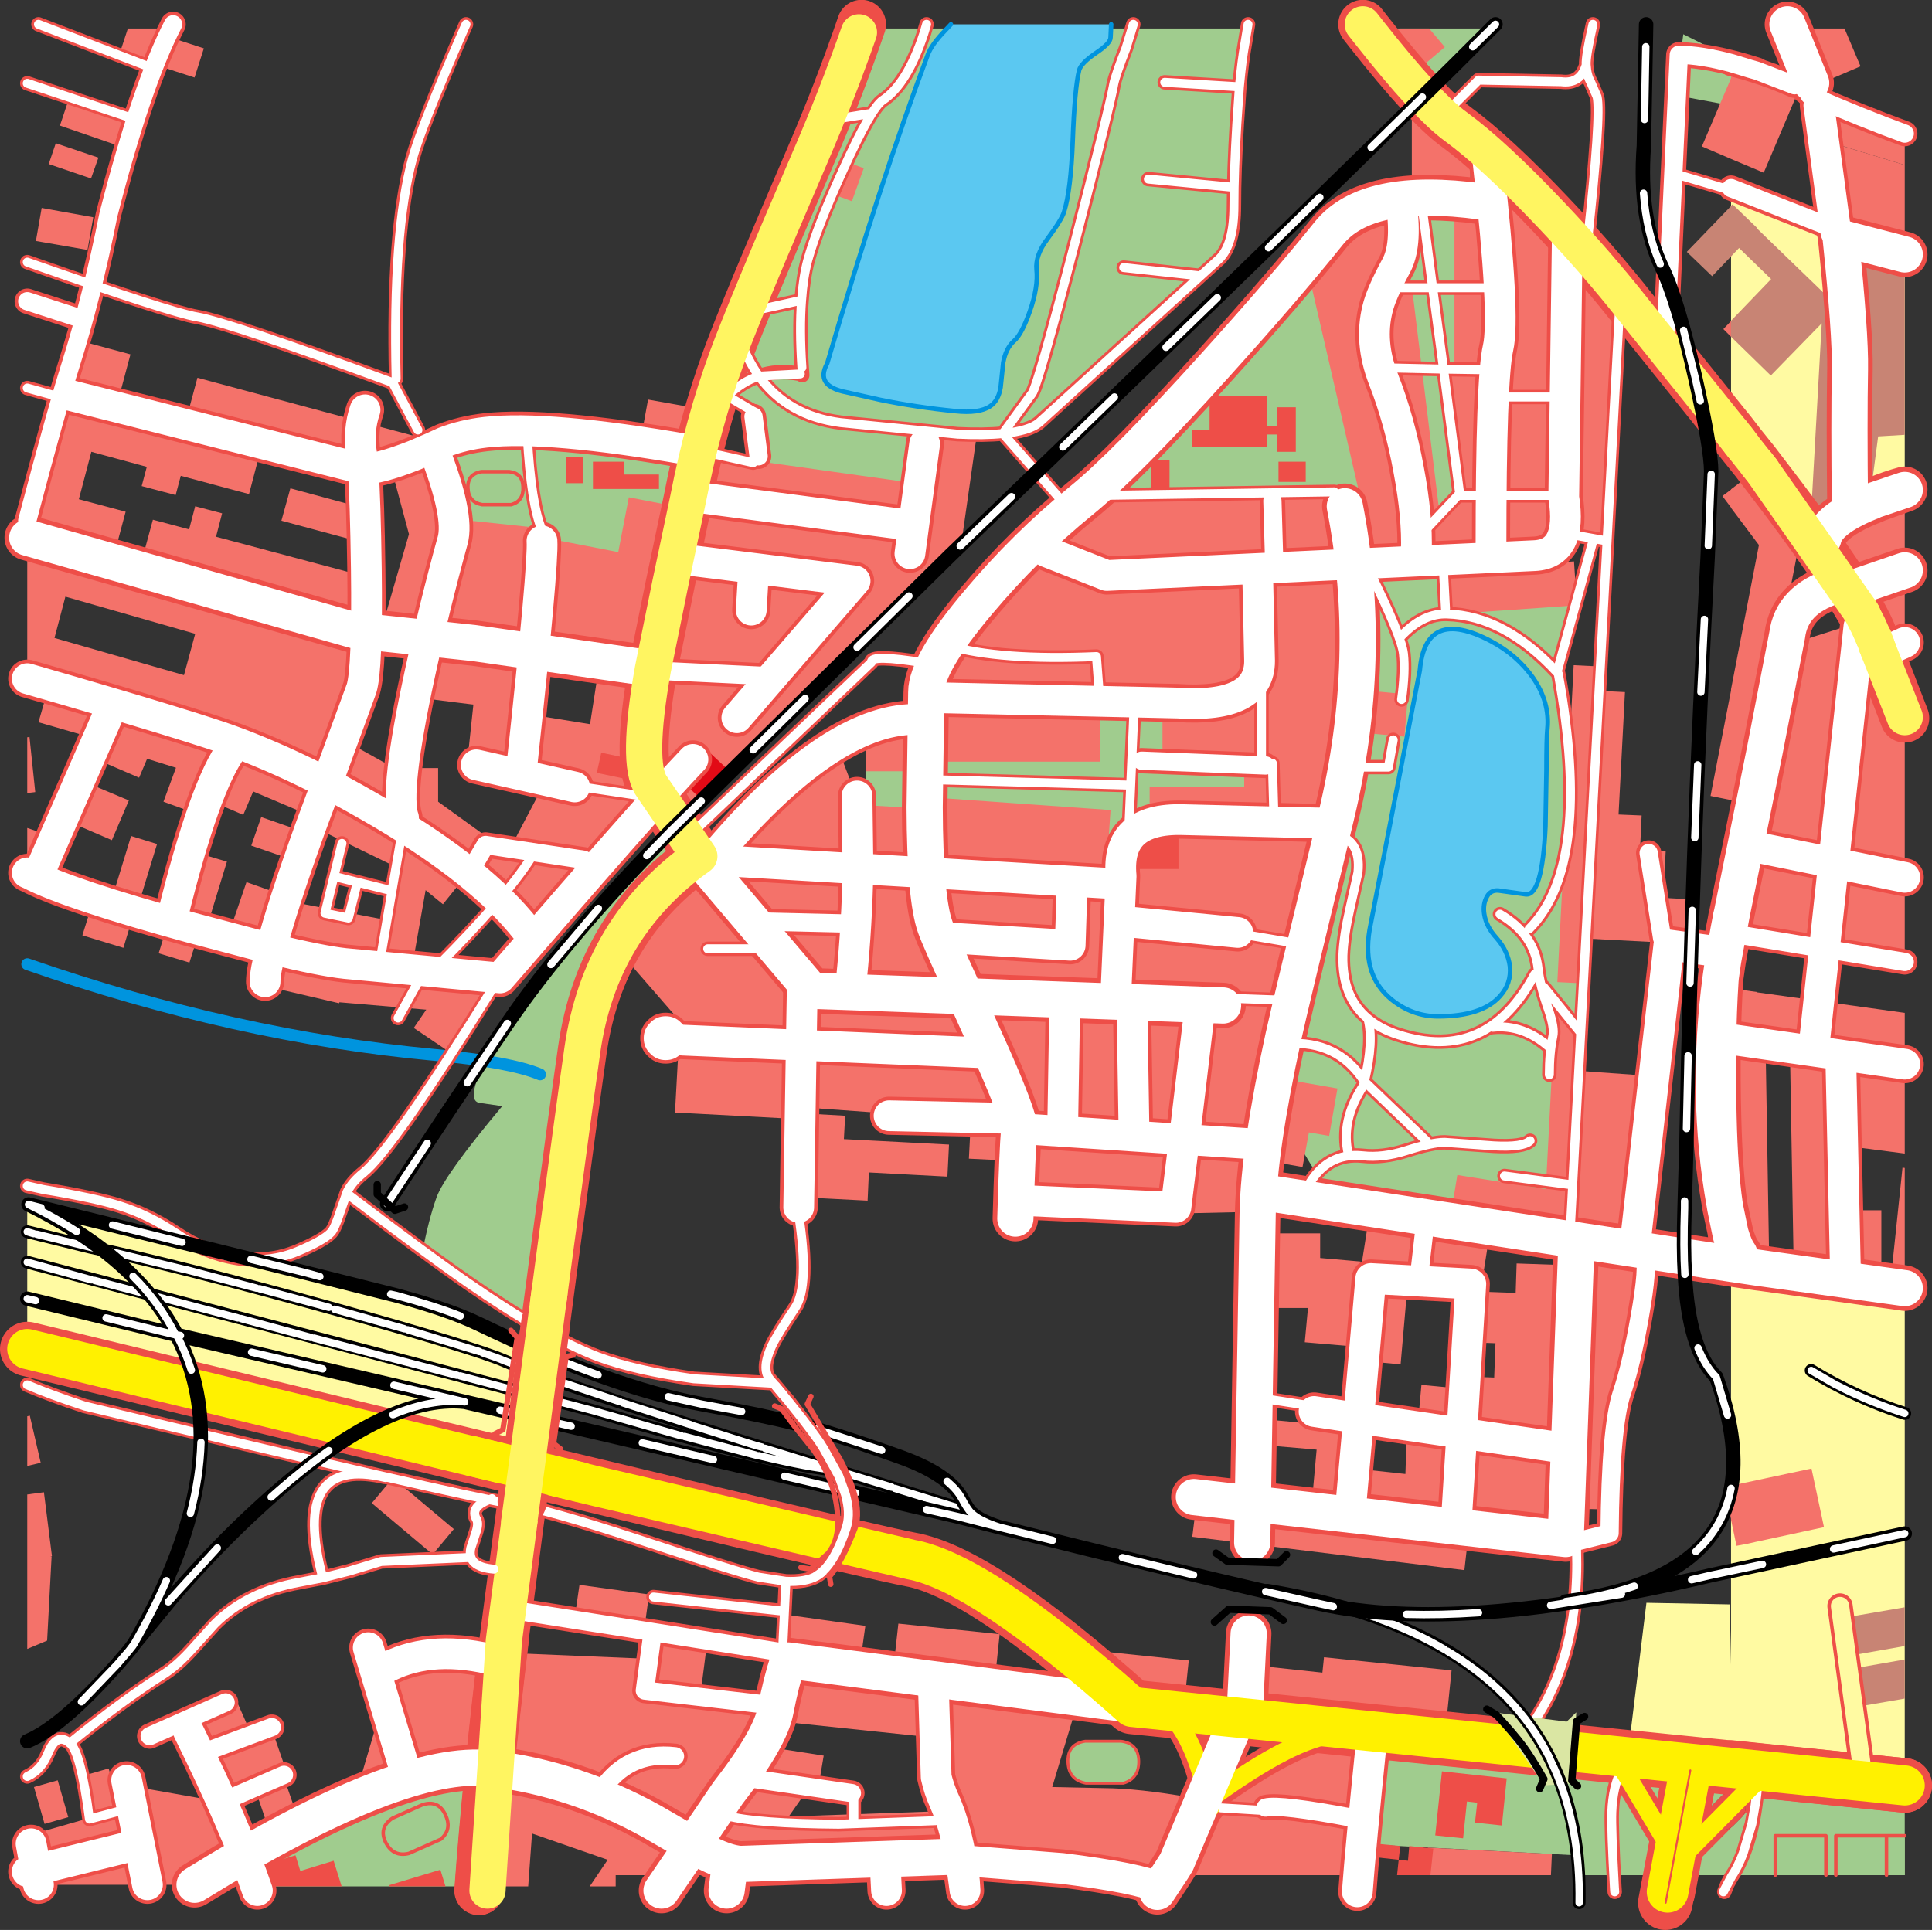 <?xml version="1.0" encoding="UTF-8" standalone="no"?>
<svg xmlns:xlink="http://www.w3.org/1999/xlink" height="301.15px" width="301.4px" xmlns="http://www.w3.org/2000/svg">
  <rect width="100%" height="100%" fill="#333333" stroke="none"/>
  <g transform="matrix(1.0, 0.0, 0.0, 1.0, 7.65, 6.0)">
    <path d="M275.6 28.0 L289.5 31.85 289.5 71.1 274.8 79.2 262.4 65.1 262.4 23.5 275.6 28.0 M263.45 191.35 L266.45 191.7 266.45 191.95 289.5 194.95 289.5 272.5 262.4 269.6 262.4 267.85 246.45 266.6 249.2 244.1 262.2 244.35 262.4 253.75 262.4 191.4 263.55 191.55 263.45 191.35 M54.8 196.35 Q60.65 198.25 66.25 200.9 73.25 204.25 75.8 207.1 79.55 211.35 74.3 224.1 L-3.4 205.7 -3.4 182.5 1.55 183.6 Q41.65 192.15 54.8 196.35" fill="#fffaa2" fill-rule="evenodd" stroke="none"/>
    <path d="M205.95 -1.55 L224.8 -1.55 214.4 9.45 210.35 5.65 205.95 -1.55 M186.5 -1.55 L185.75 4.3 Q185.3 7.5 184.85 21.15 184.5 31.35 183.05 33.15 180.6 36.3 157.1 58.0 153.3 61.8 148.6 61.8 L135.85 61.55 134.5 70.5 110.55 66.7 109.65 58.9 104.3 55.75 124.5 -1.55 186.5 -1.55 M253.7 8.85 L254.95 -0.65 266.45 5.1 266.45 5.15 266.85 5.35 266.45 5.9 266.45 6.0 263.2 10.6 263.15 10.6 263.1 10.6 253.7 8.85 M262.15 270.25 L262.15 268.45 289.5 271.8 289.5 286.6 238.25 286.6 Q237.8 282.5 236.15 275.4 L236.3 267.15 262.15 270.25 M32.0 288.35 L29.55 281.95 67.05 269.15 65.95 288.35 32.0 288.35 M70.7 166.6 L67.2 166.1 Q65.2 165.85 67.45 160.85 76.95 146.1 80.7 141.6 84.45 137.1 97.45 123.1 L100.7 126.35 85.95 147.1 77.95 200.1 68.95 196.85 Q65.45 195.6 58.2 189.6 59.2 184.35 60.45 180.85 61.7 177.35 70.7 166.6 M101.2 64.1 L96.2 82.6 63.2 78.35 59.95 63.6 75.45 60.6 101.2 64.1 M186.95 102.6 L189.95 122.35 174.45 122.85 167.7 127.6 136.95 121.1 136.7 111.1 162.2 104.1 186.95 102.6 M196.7 33.35 L206.95 70.85 161.7 71.35 196.7 33.35 M219.45 81.85 L238.45 86.85 235.2 98.85 236.45 107.35 241.45 107.35 238.2 173.35 236.7 186.85 200.7 182.1 189.7 163.85 201.45 116.6 202.7 82.6 219.45 81.85 M207.95 26.35 L221.45 25.1 222.45 69.1 215.2 76.35 207.95 26.35" fill="#a0cc8e" fill-rule="evenodd" stroke="none"/>
    <path d="M67.45 67.6 L71.8 67.6 Q73.9 67.85 73.95 70.0 74.05 72.2 72.1 72.75 L67.55 72.75 Q65.45 72.35 65.35 70.25 65.2 68.0 67.45 67.6 M127.45 113.1 L134.95 113.1 134.95 120.1 127.45 120.1 127.45 113.1 M161.65 265.7 L167.2 265.7 Q169.9 266.0 170.0 268.75 170.05 271.55 167.6 272.25 L161.75 272.25 Q159.1 271.75 158.95 269.05 158.8 266.15 161.65 265.7 M56.15 283.2 Q53.75 283.8 52.55 281.55 51.35 279.2 53.6 277.7 L58.3 275.6 Q60.7 274.85 61.8 277.1 62.95 279.45 61.1 281.0 L56.15 283.2 M278.75 286.6 L278.75 280.45 286.65 280.45 289.5 280.45 289.5 286.6 286.65 286.6 278.75 286.6 M269.3 286.6 L269.3 280.45 277.2 280.45 277.2 286.6 269.3 286.6 M286.65 286.6 L286.65 280.45 286.65 286.6 M206.65 266.45 L239.05 268.15 238.25 283.5 205.85 281.8 206.65 266.45" fill="#a0cc8e" fill-rule="evenodd" stroke="none"/>
    <path d="M67.45 67.6 L71.8 67.6 Q73.9 67.85 73.95 70.0 74.05 72.2 72.1 72.75 L67.55 72.75 Q65.45 72.35 65.35 70.25 65.2 68.0 67.45 67.6 M56.15 283.2 Q53.75 283.8 52.55 281.55 51.35 279.2 53.6 277.7 L58.3 275.6 Q60.7 274.85 61.8 277.1 62.95 279.45 61.1 281.0 L56.15 283.2 M278.75 286.6 L278.75 280.45 286.65 280.45 289.5 280.45 M277.2 286.6 L277.2 280.45 269.3 280.45 269.3 286.6 M286.65 280.45 L286.65 286.6" fill="none" stroke="#ee4e48" stroke-linecap="round" stroke-linejoin="round" stroke-width="0.55"/>
    <path d="M161.65 265.7 L167.2 265.7 Q169.9 266.0 170.0 268.75 170.05 271.55 167.6 272.25 L161.75 272.25 Q159.1 271.75 158.95 269.05 158.8 266.15 161.65 265.7" fill="none" stroke="#ee4e48" stroke-linecap="round" stroke-linejoin="round" stroke-width="0.45"/>
    <path d="M289.5 19.75 L277.7 16.15 277.4 11.3 289.5 15.0 289.5 19.75" fill="#f4736a" fill-rule="evenodd" stroke="none"/>
    <path d="M262.4 44.1 L262.4 44.05 268.65 37.55 263.65 32.7 259.45 37.1 255.5 33.3 262.4 26.15 262.6 25.9 262.65 25.95 262.65 25.9 266.45 29.55 266.45 29.65 276.8 39.65 277.35 29.85 289.5 33.7 289.5 61.85 285.35 62.1 284.1 71.6 274.85 74.85 276.55 44.45 268.6 52.6 262.4 46.55 262.4 44.1 M281.2 254.4 L289.5 252.95 289.5 259.05 282.25 260.3 281.2 254.4 M289.5 244.8 L289.5 250.85 281.25 252.3 280.2 246.4 289.5 244.8" fill="#c88474" fill-rule="evenodd" stroke="none"/>
    <path d="M17.05 -1.55 L15.2 4.1 10.9 2.7 12.3 -1.55 17.05 -1.55 M210.7 -1.55 L215.3 -1.55 217.75 1.35 213.2 5.2 208.85 0.0 210.7 -1.55 M280.1 -1.55 L282.6 4.35 276.05 7.15 272.45 -1.35 272.95 -1.55 280.1 -1.55 M289.5 19.75 L289.5 31.8 278.35 28.85 277.6 16.1 277.7 16.15 289.5 19.75 M267.5 20.95 L262.4 18.8 257.85 16.85 262.4 6.2 262.4 6.05 263.1 4.35 263.2 4.4 263.2 4.35 272.8 8.45 267.5 20.95 M262.4 46.55 L261.2 45.35 262.4 44.1 262.4 46.55 M266.4 67.4 L266.45 67.35 266.45 67.5 272.15 75.0 273.7 75.3 273.45 76.7 273.5 76.8 273.4 76.9 269.9 94.85 270.6 94.85 282.35 91.1 289.5 107.45 289.5 144.5 262.4 139.3 261.45 139.1 262.4 134.55 262.4 134.25 265.45 119.7 264.6 119.7 264.45 119.55 264.4 119.25 259.2 118.2 262.4 101.75 262.4 101.55 266.75 79.05 262.4 73.25 262.4 73.2 261.05 71.4 262.4 70.4 262.4 70.35 266.35 67.35 266.4 67.4 M274.85 76.1 L289.5 72.05 289.5 104.9 284.35 91.85 274.85 76.1 M221.75 24.65 L212.6 24.65 212.6 11.9 221.75 11.9 221.75 24.65 M212.6 38.65 L216.85 73.5 219.5 70.75 217.0 51.6 219.6 51.6 219.6 51.35 219.25 51.35 219.25 26.75 224.5 26.75 224.4 25.25 230.05 24.8 244.8 42.0 242.85 78.35 236.95 76.9 233.25 79.6 214.05 82.05 214.05 76.4 215.55 74.9 212.2 75.3 213.2 79.65 206.75 81.15 195.9 34.1 200.7 33.05 203.5 27.0 212.6 29.2 209.4 39.1 212.6 38.65 M201.3 70.75 L203.75 81.55 202.45 81.65 204.45 103.6 200.45 122.6 199.2 122.6 187.45 183.1 176.2 183.35 150.2 182.1 149.8 172.0 149.65 175.1 143.5 174.8 143.8 169.0 149.7 169.35 149.7 169.1 115.7 166.65 115.6 168.55 97.65 167.6 98.25 156.65 116.2 157.6 116.05 160.15 116.45 156.15 101.25 156.6 88.25 141.65 102.15 129.6 102.15 129.55 102.15 128.15 103.75 128.15 123.2 111.1 126.45 119.6 135.45 120.1 135.95 130.35 165.7 132.6 171.7 122.6 189.95 122.6 189.7 121.1 186.45 121.1 186.45 120.85 171.7 120.85 171.7 116.85 186.45 116.85 186.45 113.85 188.35 113.85 188.15 112.6 173.7 112.6 173.7 104.85 178.75 104.85 175.45 104.35 135.95 102.85 142.45 89.35 155.15 78.4 155.1 78.35 162.2 71.25 201.3 70.75 M217.05 83.1 L237.9 81.6 238.35 88.45 217.5 89.9 217.05 83.1 M242.0 98.0 L241.8 101.8 245.85 102.0 244.85 121.1 248.45 121.25 248.2 126.65 252.2 126.85 251.85 134.1 256.45 134.35 256.05 141.3 239.8 140.45 239.4 147.45 235.3 147.25 237.85 97.8 242.0 98.0 M205.55 101.75 L212.0 102.35 211.45 108.95 204.95 108.35 205.55 101.75 M163.95 112.85 L137.95 112.85 137.95 104.1 163.95 104.1 163.95 112.85 M164.95 130.1 L138.0 128.2 138.7 118.5 165.6 120.4 164.95 130.1 M196.55 170.7 L195.55 176.1 190.4 175.2 192.7 162.4 201.0 163.85 199.7 171.25 196.55 170.7 M198.3 190.3 L204.6 190.85 203.45 204.1 195.9 203.45 196.4 198.1 190.25 198.1 190.25 186.45 198.3 186.45 198.3 190.3 M233.2 149.1 L238.8 154.75 237.9 172.3 238.7 161.1 249.2 161.85 247.45 187.35 236.9 186.6 236.95 186.1 233.15 185.9 233.2 185.15 218.8 182.85 219.7 177.35 233.5 179.55 234.8 154.55 233.2 149.1 M205.95 183.75 L224.7 186.75 223.4 195.0 204.65 192.0 205.95 183.75 M211.95 194.35 L210.85 206.9 204.9 206.35 206.0 193.85 211.95 194.35 M228.95 191.15 L236.2 191.4 235.25 218.05 220.95 217.55 221.25 208.8 225.45 208.95 225.65 203.6 223.0 203.5 223.3 195.55 228.8 195.75 228.95 191.15 M266.45 148.8 L266.45 148.85 289.5 152.05 289.5 159.6 266.45 156.35 258.65 155.25 259.7 147.85 266.45 148.8 M278.35 158.35 L278.95 192.85 272.2 192.95 271.6 158.45 278.35 158.35 M280.6 160.35 L289.5 160.35 289.5 174.0 280.6 172.85 280.6 160.35 M262.4 157.95 L262.4 157.9 267.8 157.8 268.35 190.7 262.4 190.85 261.7 190.85 261.1 157.95 262.4 157.95 M248.8 196.95 L247.45 203.65 245.35 212.1 Q244.05 217.45 243.6 229.55 L237.45 229.4 239.35 188.95 248.95 190.05 Q249.1 194.0 248.8 196.95 M280.85 182.85 L285.85 182.85 285.85 193.1 280.85 193.1 280.85 182.85 M289.5 176.25 L289.5 193.65 287.35 193.4 289.15 176.2 289.5 176.25 M127.1 20.25 L125.25 25.4 122.0 24.2 123.85 19.05 127.1 20.25 M102.6 64.85 L134.7 69.35 134.0 74.3 101.9 69.8 102.6 64.85 M97.65 73.0 L92.95 97.35 85.7 95.95 75.3 93.9 75.2 94.85 60.0 93.25 61.45 79.85 57.65 92.95 52.1 91.35 56.15 77.35 53.55 67.65 55.4 67.2 21.75 58.15 23.15 52.95 58.35 62.4 57.2 66.7 59.05 66.2 61.8 76.4 61.95 74.85 77.1 76.45 77.0 77.4 78.45 77.4 78.5 78.15 88.8 80.15 90.45 71.6 97.65 73.0 M99.6 62.45 L92.55 61.25 93.45 56.35 100.45 57.6 99.6 62.45 M136.1 76.65 L138.25 61.2 144.7 62.1 142.35 78.6 140.1 81.0 140.2 81.1 136.95 84.35 136.9 84.35 97.45 122.85 92.7 111.6 98.7 71.1 134.45 74.85 136.1 76.65 M22.7 6.1 L17.45 4.4 18.95 -0.15 24.15 1.55 22.7 6.1 M10.85 16.75 L1.7 13.6 3.25 8.95 12.45 12.1 10.85 16.75 M6.55 21.85 L-0.05 19.6 1.05 16.35 7.7 18.6 6.55 21.85 M12.7 49.3 L10.95 55.85 3.1 53.75 4.9 47.2 12.7 49.3 M6.0 33.0 L-2.05 31.6 -1.15 26.45 6.9 27.9 6.0 33.0 M31.2 71.1 L20.55 68.25 19.75 71.25 14.45 69.85 15.25 66.85 6.6 64.5 4.65 71.9 11.95 73.85 10.25 80.2 -3.4 76.55 -3.4 76.15 -1.8 70.15 -0.55 70.5 1.45 63.15 0.8 62.95 2.45 56.85 16.9 60.75 16.9 60.7 32.8 65.0 31.2 71.1 M27.0 74.1 L26.05 77.75 49.5 84.0 47.7 90.85 14.35 81.9 16.2 75.1 21.85 76.6 22.8 73.0 27.0 74.1 M0.85 93.55 L21.05 99.35 22.8 92.9 2.55 87.1 0.85 93.55 M24.35 87.1 L50.05 93.95 45.55 110.8 46.2 109.6 56.45 115.3 56.45 113.85 60.7 113.85 60.7 119.1 68.1 124.45 65.35 128.3 54.15 120.2 56.45 117.05 56.45 115.65 53.95 120.2 44.2 114.8 26.55 110.05 24.95 115.35 24.45 115.2 22.4 120.75 17.85 119.1 19.8 113.8 15.3 112.4 14.05 115.35 6.85 112.25 10.25 104.2 16.3 106.75 18.9 107.55 19.65 104.6 -0.55 98.8 -1.05 100.6 -3.4 100.0 -3.4 81.05 -3.15 80.1 -2.6 80.25 -2.55 80.0 24.2 87.7 24.35 87.1 M37.65 70.2 L50.05 73.55 48.7 78.6 36.25 75.25 37.65 70.2 M74.2 96.75 L75.15 96.85 74.2 104.9 73.35 104.8 72.35 114.1 65.2 113.35 66.2 103.95 57.45 102.85 58.4 94.8 74.2 96.6 74.2 96.75 M75.7 105.6 L84.4 107.0 85.6 99.25 91.45 100.15 90.2 107.9 91.7 108.1 93.7 118.6 93.1 118.5 94.7 121.1 76.2 139.1 64.45 130.6 67.7 125.35 71.95 126.35 76.4 117.9 76.4 116.6 76.45 115.9 74.1 115.5 75.7 105.6 M43.2 117.35 L57.7 124.45 57.3 125.35 60.0 125.8 59.45 128.9 63.7 132.3 61.45 135.1 58.75 132.9 56.75 144.25 53.0 143.6 52.95 143.8 36.85 140.65 38.0 134.75 52.05 137.45 53.55 129.0 40.6 122.7 43.2 117.35 M44.85 145.9 L61.65 147.4 63.0 145.4 68.5 149.15 62.45 158.15 56.9 154.4 58.85 151.55 45.3 150.4 45.25 150.55 35.2 148.2 36.1 144.15 44.85 146.15 44.85 145.9 M25.95 119.3 L29.25 111.55 29.4 111.6 29.55 111.2 41.7 116.35 39.75 120.85 31.85 117.5 30.3 121.15 25.95 119.3 M39.15 123.6 L37.65 128.05 31.55 125.95 33.1 121.5 39.15 123.6 M6.65 109.1 L-1.65 106.7 -0.3 102.05 8.0 104.45 6.65 109.1 M5.55 116.0 L12.45 118.9 9.8 125.1 2.95 122.15 5.55 116.0 M16.85 125.7 L14.05 134.85 10.0 133.6 12.8 124.45 16.85 125.7 M11.6 141.9 L5.2 139.95 6.7 135.15 13.05 137.1 11.6 141.9 M18.55 138.1 L23.35 139.6 21.9 144.2 17.1 142.75 18.55 138.1 M35.35 133.25 L32.8 140.65 28.25 139.1 30.8 131.65 35.35 133.25 M27.75 128.45 L24.95 137.6 20.9 136.35 23.7 127.25 27.75 128.45 M127.45 114.35 L127.45 107.35 135.7 107.35 135.7 114.35 127.45 114.35 M117.25 180.8 L117.95 167.75 124.2 168.1 124.0 171.75 140.4 172.6 140.15 177.6 127.9 176.95 127.7 181.35 120.95 181.0 117.25 180.8 M93.6 242.8 L92.85 248.3 81.95 246.8 82.75 241.3 93.6 242.8 M120.15 272.1 L116.95 271.6 118.65 272.8 115.4 277.45 139.7 276.6 139.9 282.5 111.15 283.55 110.5 284.45 129.45 284.05 129.45 286.6 97.4 286.6 99.4 282.85 97.95 282.25 96.4 286.6 88.4 286.6 88.4 288.35 84.35 288.35 87.15 284.2 75.35 280.1 74.75 288.35 68.6 288.35 69.3 278.0 68.25 277.65 69.55 273.9 69.6 273.1 69.8 273.15 70.6 270.8 68.1 269.75 68.0 270.5 48.4 272.15 53.35 255.4 69.4 253.3 69.4 253.65 70.7 253.7 71.0 251.9 93.6 252.85 92.65 257.95 113.15 259.6 101.5 281.0 107.35 284.5 108.0 284.5 102.7 280.8 110.75 269.4 111.2 266.45 120.85 267.95 120.15 272.1 M114.65 254.9 L137.05 257.25 136.25 264.95 113.85 262.6 114.65 254.9 M101.7 257.8 L93.65 256.8 94.6 249.05 102.7 250.05 101.7 257.8 M161.95 251.45 L177.8 253.1 177.05 260.3 161.2 258.65 161.95 251.45 M147.55 256.2 L131.7 254.55 132.5 247.35 148.3 249.0 147.55 256.2 M126.55 253.4 L114.1 251.65 114.9 245.95 127.35 247.7 126.55 253.4 M141.7 285.2 L139.1 273.05 137.45 256.45 160.2 260.55 156.5 272.85 165.95 273.05 Q171.65 273.25 180.45 274.9 L173.1 286.6 142.0 286.6 141.8 285.75 141.8 286.6 131.55 286.6 131.55 285.2 141.7 285.2 M59.85 236.55 L50.35 228.55 53.65 224.6 63.15 232.6 59.85 236.55 M0.4 236.85 L-0.3 250.0 -3.4 251.3 -3.4 227.2 -0.8 226.85 0.45 236.8 0.15 236.85 0.4 236.85 M31.4 264.25 L25.1 267.05 23.05 262.4 29.35 259.6 31.4 264.25 M34.9 264.25 L37.0 270.3 27.4 273.6 25.35 267.55 34.9 264.25 M9.3 269.95 L11.1 276.3 11.6 276.15 12.2 278.1 13.25 277.75 13.7 272.85 25.6 274.95 30.35 288.35 30.0 288.35 30.0 288.1 -3.4 288.1 -3.4 280.45 6.4 277.65 4.6 271.3 9.3 269.95 M33.95 278.45 L32.2 273.3 36.75 271.7 38.55 276.9 33.95 278.45 M3.0 277.55 L-0.7 278.6 -2.35 272.85 1.35 271.8 3.0 277.55 M261.35 226.05 L274.95 223.15 276.9 232.3 266.45 234.55 264.9 234.9 263.3 235.2 263.25 235.2 262.4 231.15 262.4 231.0 261.35 226.05 M218.1 217.95 L217.9 224.65 218.25 224.7 217.7 229.95 211.4 229.75 211.45 229.3 205.05 228.6 205.6 223.35 211.6 224.0 211.8 217.75 218.1 217.95 M214.1 210.1 L218.8 210.55 218.4 214.9 213.7 214.5 214.1 210.1 M220.8 239.0 L178.35 233.8 178.9 229.4 221.3 234.6 220.8 239.0 M220.95 219.0 L235.9 219.0 235.9 233.0 220.95 233.0 220.95 219.0 M201.8 216.05 L200.75 228.3 197.05 227.95 197.75 220.2 189.6 219.5 189.95 215.5 198.05 216.25 198.1 215.7 201.8 216.05 M198.65 255.0 L198.9 252.6 218.8 254.65 217.95 262.95 188.25 259.8 188.85 253.95 198.65 255.0 M198.5 264.25 L206.3 265.3 204.4 286.6 174.65 286.6 181.5 273.25 198.5 264.25 M234.3 286.6 L214.9 286.6 215.1 282.3 234.45 283.3 234.3 286.6 M-3.4 128.4 L-3.4 123.2 0.3 124.45 -1.3 129.1 -3.4 128.4 M-3.4 109.05 L-3.05 109.0 -2.15 117.6 -3.4 117.75 -3.4 109.05 M-3.4 215.0 L-3.0 214.9 -1.3 222.25 -3.4 222.75 -3.4 215.0" fill="#f4726a" fill-rule="evenodd" stroke="none"/>
    <path d="M-3.4 144.45 Q29.1 155.75 60.05 158.6 71.95 159.7 76.6 161.65" fill="none" stroke="#0094de" stroke-linecap="round" stroke-linejoin="round" stroke-width="1.85"/>
    <path d="M165.7 -2.2 L165.6 -0.15 Q165.6 0.75 163.35 2.25 161.0 3.85 160.7 4.95 160.0 7.8 159.7 16.0 159.4 23.75 158.35 27.05 158.0 28.25 155.7 31.35 153.85 33.85 154.05 36.05 154.35 38.75 153.0 42.6 151.75 46.15 150.55 47.2 149.25 48.35 148.85 50.6 L148.45 54.45 Q148.1 56.55 146.8 57.4 145.1 58.55 141.35 58.15 135.3 57.55 129.7 56.4 L124.35 55.2 Q119.45 54.25 121.4 50.7 129.7 22.3 137.05 2.65 137.65 0.95 139.9 -1.35 L140.7 -2.2 165.7 -2.2 M224.95 94.05 Q229.05 96.25 231.5 99.75 234.15 103.6 233.75 107.7 233.6 109.15 233.6 114.2 L233.45 122.95 Q232.95 133.9 230.35 133.55 L226.05 132.95 Q224.9 132.9 224.35 133.85 223.65 135.05 223.9 136.65 224.2 138.6 225.8 140.35 227.6 142.4 227.9 144.8 228.15 147.45 226.35 149.45 223.55 152.6 216.7 152.6 212.7 152.6 209.4 149.95 204.5 145.95 206.2 138.1 L213.85 98.6 Q214.7 88.65 224.95 94.05" fill="#5bc8f1" fill-rule="evenodd" stroke="none"/>
    <path d="M165.7 -2.2 L165.6 -0.15 Q165.6 0.75 163.35 2.25 161.0 3.85 160.7 4.95 160.0 7.8 159.7 16.0 159.4 23.75 158.35 27.05 158.0 28.25 155.7 31.35 153.85 33.85 154.05 36.05 154.35 38.75 153.0 42.6 151.75 46.15 150.55 47.2 149.25 48.35 148.85 50.6 L148.45 54.45 Q148.1 56.55 146.8 57.4 145.1 58.55 141.35 58.15 135.3 57.55 129.7 56.4 L124.35 55.2 Q119.45 54.25 121.4 50.7 129.7 22.3 137.05 2.65 137.65 0.95 139.9 -1.35 L140.7 -2.2 M224.95 94.05 Q229.05 96.25 231.5 99.75 234.15 103.6 233.75 107.7 233.6 109.15 233.6 114.2 L233.45 122.95 Q232.95 133.9 230.35 133.55 L226.05 132.95 Q224.9 132.9 224.35 133.85 223.65 135.05 223.9 136.65 224.2 138.6 225.8 140.35 227.6 142.4 227.9 144.8 228.15 147.45 226.35 149.45 223.55 152.6 216.7 152.6 212.7 152.6 209.4 149.95 204.5 145.95 206.2 138.1 L213.85 98.6 Q214.7 88.65 224.95 94.05" fill="none" stroke="#0094de" stroke-linecap="round" stroke-linejoin="round" stroke-width="0.7"/>
    <path d="M191.55 57.55 L194.5 57.55 194.5 64.5 191.55 64.5 191.55 61.8 190.0 61.8 190.0 63.8 178.35 63.8 178.35 61.1 181.05 61.1 181.05 55.75 190.0 55.75 190.0 60.45 191.55 60.45 191.55 57.55 M191.8 66.05 L196.05 66.05 196.05 69.2 191.8 69.2 191.8 66.05 M171.9 70.75 L171.9 65.8 174.8 65.8 174.8 70.75 171.9 70.75 M176.2 124.1 L176.2 129.6 169.2 129.6 169.2 124.1 176.2 124.1 M83.25 69.4 L80.6 69.4 80.6 65.35 83.25 65.35 83.25 69.4 M84.85 66.05 L89.75 66.05 89.75 68.05 95.15 68.05 95.15 70.3 84.85 70.3 84.85 66.05 M86.15 111.45 L92.75 112.85 92.1 116.0 85.45 114.6 86.15 111.45 M38.45 283.5 L39.2 285.95 44.4 284.35 45.65 288.35 33.8 288.35 32.85 285.2 38.45 283.5 M61.85 288.35 L53.15 288.35 53.1 288.15 61.05 285.75 61.85 288.35 M216.25 280.4 L217.3 270.4 227.4 271.5 226.65 278.85 222.45 278.4 222.8 275.3 221.2 275.1 220.6 280.85 216.25 280.4 M210.8 282.05 L210.55 284.2 212.0 284.35 212.2 282.05 215.95 282.45 215.5 286.6 210.3 286.6 210.55 284.2 206.45 283.75 206.3 285.0 206.4 283.75 206.45 283.75 206.65 281.65 210.8 282.05" fill="#ee4e48" fill-rule="evenodd" stroke="none"/>
    <path d="M98.45 115.65 L102.7 111.1 106.35 114.5 102.1 119.05 98.45 115.65" fill="#e20a16" fill-rule="evenodd" stroke="none"/>
    <path d="M54.15 53.1 Q53.6 30.1 56.7 18.75 58.05 13.8 64.65 -1.3 L65.05 -2.2 M109.7 42.55 L117.4 40.85 Q117.65 37.25 118.35 34.65 119.8 29.4 123.9 20.45 128.25 10.85 130.05 9.65 133.9 7.1 136.5 -0.85 L136.9 -2.2 M266.45 24.9 L253.9 21.2 M218.7 10.8 L223.0 6.5 235.9 6.75 Q238.9 7.15 239.8 4.15 239.7 2.85 240.85 -2.2 M240.0 31.7 Q242.15 11.9 241.5 9.1 L240.5 6.8 Q239.9 5.8 239.8 4.15 M209.0 38.9 L215.85 38.9 214.15 25.85 M225.5 38.9 L215.85 38.9 217.55 51.6 224.1 51.7 M174.05 6.85 L185.7 7.55 Q186.1 3.25 186.55 0.85 L187.05 -2.2 M171.5 21.95 L184.45 23.2 M167.65 35.75 L179.15 37.0 M169.15 -2.2 L168.0 1.55 Q166.35 5.8 166.1 7.1 165.55 10.35 160.05 31.8 154.3 54.05 153.35 55.4 L148.8 61.65 Q152.9 61.25 154.45 59.95 L182.6 34.35 Q184.85 32.1 184.85 26.1 184.85 20.75 185.3 13.35 L185.7 7.55 M164.15 71.3 L200.5 70.75 M225.2 55.95 L236.0 55.95 M208.45 51.4 L217.55 51.6 220.1 71.3 235.75 71.3 M214.15 77.3 L219.8 71.3 220.1 71.3 M217.55 83.25 L217.85 88.95 M205.9 82.95 Q211.0 93.2 211.3 96.05 211.6 98.85 211.0 103.15 M211.0 93.2 Q214.4 89.65 218.1 89.8 227.05 90.05 235.25 98.9 L240.85 78.4 M236.85 77.3 L242.7 78.35 M203.55 113.7 L208.95 113.7 209.7 109.45 M200.2 124.15 Q204.75 124.75 204.2 130.15 L202.95 135.75 Q201.95 140.15 201.85 143.1 201.7 149.6 205.75 152.95 207.65 154.55 210.45 155.45 218.65 158.1 224.6 154.35 228.7 151.75 231.75 146.05 M226.35 136.65 Q231.75 139.8 232.3 145.2 232.6 147.8 233.9 151.5 234.9 154.4 234.6 155.7 234.05 158.25 234.05 161.7 M235.25 98.9 L235.35 99.0 235.45 99.15 Q240.85 129.0 230.9 138.95 M189.15 99.45 L189.15 112.8 M186.3 139.8 L194.55 141.2 M169.25 104.85 L168.4 124.45 M190.85 113.1 L191.1 121.9 M183.45 149.75 L191.95 150.05 M224.6 154.35 Q229.7 153.55 234.05 157.4 M196.3 179.25 Q199.3 173.75 204.95 174.35 208.05 174.7 211.7 173.55 215.75 172.25 217.7 172.25 L225.4 172.8 Q229.95 173.05 231.05 172.0 M214.95 172.1 L205.2 162.75 205.05 163.4 Q201.45 168.85 202.7 174.1 M193.1 156.85 Q201.05 156.3 205.2 162.75 206.7 156.4 205.75 152.95 M237.35 178.85 L227.05 177.5 M237.3 186.2 L238.95 155.15 233.2 148.05 M140.3 94.75 Q148.35 97.1 163.4 96.45 L163.85 102.4 M238.95 155.15 L245.05 41.25 M104.15 57.65 L105.8 55.8 Q108.05 53.6 110.75 52.7 109.05 50.3 107.85 47.15 M105.8 55.8 L110.4 58.5 M102.2 64.5 L109.85 66.2 M110.75 52.7 Q113.6 51.7 116.9 52.3 M100.75 123.6 L128.3 97.35 Q128.05 96.05 136.55 97.45 M158.75 73.0 L148.8 61.65 Q145.9 61.95 141.75 61.75 L123.5 59.95 Q115.25 58.9 110.75 52.7 M121.4 12.8 L127.9 11.75 M117.5 52.55 Q117.0 45.8 117.4 40.85 M-3.4 34.9 Q19.1 42.8 23.1 43.45 28.05 44.3 53.6 53.7 L57.55 61.1 M74.6 61.95 Q75.2 72.75 76.9 76.7 M51.55 144.5 L53.5 133.0 44.45 130.75 43.05 136.5 46.7 137.25 47.95 132.25 M53.5 133.0 L55.2 123.1 M45.7 125.6 L44.45 130.75 M60.7 144.65 Q71.2 134.1 75.2 127.85 M-3.4 179.05 L-0.95 179.6 Q7.25 180.95 11.0 182.15 15.5 183.55 19.75 186.4 24.35 189.5 29.3 190.3 34.45 191.1 38.8 189.25 42.85 187.55 44.0 186.3 44.55 185.7 45.35 183.3 L46.5 180.0 Q47.25 178.45 49.05 177.0 53.6 173.35 69.5 147.75 M46.75 180.45 Q58.7 189.55 65.25 194.1 77.65 202.7 85.7 205.75 91.4 207.85 100.6 209.15 L113.0 209.85 112.4 209.15 Q111.1 207.5 112.8 203.9 113.65 202.15 116.4 198.05 118.65 194.65 116.95 183.55 M58.4 145.75 L54.45 152.85 M102.75 142.05 L112.7 142.05 M83.15 116.8 L92.5 118.2 M113.0 209.85 L115.45 212.8 120.1 218.85 Q125.95 227.6 124.35 232.45 122.4 238.35 119.8 239.9 118.05 240.9 114.95 240.75 L114.4 252.35 M114.95 240.75 L110.7 240.1 Q107.5 239.35 91.9 234.2 77.7 229.55 72.6 228.75 L69.05 228.1 68.65 228.0 Q65.6 229.2 66.7 231.1 67.05 231.75 66.6 233.1 L65.8 235.55 Q65.15 238.5 69.4 238.85 M94.3 243.2 L114.45 245.4 M125.55 274.1 L125.55 277.85 M105.8 277.35 Q110.4 278.55 123.2 278.65 L138.3 278.1 M68.65 228.0 L52.5 224.45 52.35 224.45 51.9 224.35 Q37.7 221.4 42.7 240.2 L46.85 239.15 51.8 237.65 65.2 237.05 M-3.4 271.2 Q-1.2 270.2 -0.15 267.55 1.2 264.25 3.25 266.0 11.4 259.35 17.95 255.2 19.9 253.95 22.1 251.55 L25.85 247.4 Q30.9 242.35 39.05 240.9 L42.7 240.2 M3.25 266.0 Q4.95 267.35 6.3 277.85 L11.55 276.45 M51.9 224.35 L5.55 213.4 Q0.25 211.65 -3.4 210.1 M261.85 287.95 L262.5 286.8 Q265.4 282.45 266.3 274.85 L266.2 275.65 266.15 275.95 265.65 278.6 264.3 283.15 Q263.5 285.3 262.45 286.85 L261.85 287.95 261.35 289.2 M244.25 289.2 L244.2 288.45 Q243.7 279.3 243.8 276.75 243.95 272.7 245.3 270.25 M266.45 273.4 L266.5 273.2 266.5 273.1 266.45 273.4 266.4 274.2 266.45 273.7 266.5 273.2 266.5 272.95 266.5 273.1 266.55 272.65 266.6 271.6 M266.55 272.65 L266.5 272.95 M266.4 274.2 L266.3 274.85 M266.2 275.65 L266.45 273.4 M266.5 273.1 L266.15 275.95 M195.75 213.2 L189.6 212.25 M182.8 276.1 L191.05 276.6 M230.05 264.85 Q238.85 253.75 238.3 235.85 M137.4 115.65 L168.1 116.5 M-3.4 7.0 L12.65 12.35 M-3.4 54.55 L2.2 56.1 M-1.65 -2.2 L16.2 4.65" fill="none" stroke="#ee4e48" stroke-linecap="round" stroke-linejoin="round" stroke-width="2.25"/>
    <path d="M262.4 3.9 Q267.6 5.2 272.3 7.3 M277.65 29.35 L262.4 23.35 M274.65 8.85 Q282.65 12.35 289.5 14.85 M190.85 72.15 L191.1 80.7 M170.45 112.7 L189.8 113.45 M213.85 192.1 L214.7 184.7 M289.5 144.1 L263.3 139.8 263.2 139.8 262.85 139.75 M251.65 140.4 L249.55 127.1 M109.9 59.0 L110.7 65.2 M19.35 -2.2 Q14.4 7.4 9.25 27.55 6.7 40.35 3.3 51.15 1.2 57.8 -3.4 75.25 M65.25 130.7 L68.1 125.85 83.4 128.15 M111.55 137.8 L124.35 138.1 M93.65 98.6 L111.25 99.45 M94.05 249.55 L92.95 257.8 112.0 260.0 M86.05 273.55 Q90.2 267.2 97.65 268.05 M108.4 271.35 L125.25 273.8 M15.7 264.9 L27.55 259.65 M28.4 274.55 L36.65 270.95 M25.1 267.1 L34.75 263.5 M73.35 245.4 L113.9 251.75 M238.05 234.6 L243.45 233.25 Q243.6 216.65 245.35 211.4 246.85 206.95 248.15 199.5 249.6 191.4 248.85 189.7 M282.9 270.35 L279.4 244.6 M189.8 276.05 Q192.0 275.5 203.6 277.7 M-3.4 41.0 L4.15 43.45" fill="none" stroke="#ee4e48" stroke-linecap="round" stroke-linejoin="round" stroke-width="3.95"/>
    <path d="M276.1 10.45 L278.75 30.2 M286.55 95.6 Q288.05 94.9 289.5 94.25 M211.0 26.1 Q211.85 32.4 210.15 35.5 207.8 39.85 207.25 42.2 205.95 47.4 208.15 53.1 210.7 59.6 212.1 67.25 213.5 74.65 213.3 80.1 M224.5 19.35 Q227.2 43.45 226.05 48.3 224.95 53.1 224.95 79.55 M137.4 102.85 L176.05 103.7 Q188.85 104.55 188.85 97.15 L188.55 83.55 M236.85 31.25 L236.3 71.6 Q237.7 80.4 231.75 80.7 L165.0 83.8 155.6 80.1 M167.8 137.8 L185.45 139.5 M166.4 149.75 L167.25 130.7 Q166.4 121.6 176.9 121.9 L199.35 122.45 M151.35 181.3 L175.8 182.4 177.1 171.8 152.75 170.2 M179.45 152.0 L177.1 171.8 188.0 172.5 M169.25 169.9 L168.95 151.45 M197.35 214.25 L204.3 215.3 206.2 193.5 221.8 194.35 220.4 217.65 236.3 219.95 M260.4 142.5 L252.7 141.45 247.45 187.95 M265.65 126.1 L278.4 128.65 282.35 91.75 M279.55 160.35 L280.25 192.5 M289.5 130.9 L278.4 128.65 275.35 157.2 M289.5 160.05 L262.5 156.2 M109.85 84.1 L109.55 89.2 M136.65 63.15 L134.3 80.4 M101.05 71.6 L133.45 75.85 M107.3 106.0 L125.75 84.65 98.5 81.25 M49.3 57.95 Q48.2 61.1 48.75 64.75 L49.0 67.15 Q51.25 67.3 57.0 65.05 L59.9 63.8 61.65 63.0 Q64.6 61.85 68.1 61.45 77.8 60.35 99.9 64.2 M3.3 55.7 L48.45 67.05 49.0 67.15 Q49.35 71.9 49.5 82.8 49.7 98.4 48.75 101.45 L43.35 116.2 Q47.7 118.5 52.2 121.15 67.5 130.25 74.35 138.95 M59.9 63.8 Q64.1 74.45 62.95 78.4 60.1 88.75 57.85 99.15 53.85 117.65 55.3 121.6 M43.35 116.2 L40.7 123.35 Q36.25 135.75 34.65 142.05 42.45 143.95 46.2 144.35 L70.35 146.6 Q93.65 119.6 100.45 112.5 M34.65 142.05 Q33.7 145.6 33.7 147.2 M19.2 137.25 Q24.3 116.5 28.6 110.8 M-3.4 130.2 L-2.95 130.4 Q3.15 133.55 22.15 138.75 L34.65 142.05 M43.35 116.2 Q36.3 112.55 29.45 109.95 23.5 107.65 -3.4 99.9 M126.05 118.2 L126.2 129.55 165.55 131.85 M126.2 129.55 Q126.05 138.15 125.2 146.6 M140.25 140.35 L159.3 141.5 159.6 132.4 M98.75 156.3 L117.35 157.1 117.5 148.3 M145.1 158.25 L117.35 157.1 116.95 182.4 M158.15 168.8 L158.45 150.9 M131.05 168.1 L149.65 168.5 M126.2 129.55 L103.3 128.2 Q121.6 106.25 135.15 106.25 M66.65 113.35 L82.0 116.8 M73.75 113.65 Q77.15 82.1 76.9 78.4 M137.95 256.7 L138.4 271.3 Q138.9 273.25 139.65 274.9 141.8 279.55 142.8 287.5 L142.9 289.0 142.7 287.5 Q141.7 279.55 139.6 274.95 138.85 273.3 138.4 271.3 M130.45 285.15 L130.65 289.0 M142.8 284.35 L158.05 285.55 Q170.05 287.05 173.3 288.6 M12.1 271.8 L15.35 288.1 M21.75 264.15 Q29.05 278.9 32.5 289.0 M52.1 254.5 Q59.0 250.65 68.65 252.85 M55.8 271.1 L49.8 251.1 M220.4 217.65 L219.55 231.3 M203.05 229.3 L204.3 215.3 220.4 217.65 M206.35 265.25 Q204.6 282.3 204.1 289.2 M13.2 282.0 L-2.05 285.75 -1.65 288.1 M-3.4 286.05 L-2.05 285.75 -2.8 281.7 M-1.25 129.55 L9.8 104.25" fill="none" stroke="#ee4e48" stroke-linecap="round" stroke-linejoin="round" stroke-width="5.95"/>
    <path d="M252.2 47.05 L254.25 2.55 Q259.3 2.65 266.45 4.95" fill="none" stroke="#ee4e48" stroke-linecap="round" stroke-linejoin="round" stroke-width="3.95"/>
    <path d="M278.5 85.45 Q271.85 87.55 271.15 93.15 L267.65 111.2 262.55 136.45 261.75 140.7 261.2 143.7 261.1 144.35 260.8 146.45 260.75 147.05 Q260.15 156.35 260.45 168.35 260.65 176.7 261.4 181.9 L261.5 182.5 262.3 186.25 262.3 186.4 Q262.95 188.65 263.7 189.65 262.9 188.7 262.4 186.85 L262.3 186.4 M280.95 73.0 Q280.8 59.9 280.95 51.6 281.05 46.15 279.5 31.1 L289.5 33.7 M276.8 78.05 Q277.4 75.1 283.95 72.4 L284.35 72.25 284.5 72.15 284.7 72.1 284.8 72.05 284.9 72.0 285.05 71.9 Q287.25 70.95 289.5 70.35 L285.15 71.9 284.8 72.05 M285.05 71.9 L285.15 71.9 M282.35 85.45 L289.5 83.0 M223.45 25.45 Q205.6 23.0 199.65 30.4 192.95 38.75 182.05 50.85 167.9 66.55 161.0 72.15 152.35 79.2 145.0 87.95 136.85 97.6 136.85 102.0 L136.6 120.0 Q136.65 134.2 138.25 138.65 138.8 140.25 143.0 149.45 L183.15 150.9 M202.15 73.0 Q206.75 96.6 200.8 121.35 193.5 151.45 192.55 155.85 188.75 173.3 188.55 183.3 L187.8 228.65 236.6 234.15 238.25 188.65 M262.55 136.45 L262.4 137.05 262.35 137.35 262.3 137.65 262.0 139.2 261.75 140.7 M262.0 139.2 L261.2 143.7 M289.5 195.0 L289.2 194.95 267.25 191.9 265.45 191.65 262.4 191.2 190.0 180.15 M265.45 191.65 L266.45 191.8 267.25 191.9 M260.8 146.45 Q258.35 164.85 261.4 181.9 M-3.4 77.9 L47.6 92.35 66.35 94.35 93.95 98.3 M143.0 149.45 L145.85 155.8 Q151.5 168.25 151.35 170.2 151.05 173.6 150.75 184.15 M101.6 128.15 L118.95 148.6 143.0 149.45 M106.2 285.15 L105.7 289.0 M95.55 289.0 L100.4 281.9 94.1 278.25 Q82.05 271.55 68.95 269.95 54.9 268.25 22.7 288.1 M166.9 259.75 L115.3 253.1 Q114.2 256.45 113.35 260.85 112.55 265.25 105.9 273.8 L100.4 281.9 101.8 282.7 Q105.5 284.7 107.85 284.85 L140.15 283.75 M187.7 234.7 L187.8 228.65 178.6 227.6 M187.15 248.9 L186.55 260.85 M174.6 286.65 L175.25 285.65 175.9 284.6 175.2 285.7 174.6 286.65 172.9 289.2 M185.1 262.8 L175.9 284.6 M271.2 -2.2 L274.9 6.95" fill="none" stroke="#ee4e48" stroke-linecap="round" stroke-linejoin="round" stroke-width="7.1"/>
    <path d="M71.0 250.05 Q68.3 272.25 67.1 289.0" fill="none" stroke="#ee4e48" stroke-linecap="round" stroke-linejoin="round" stroke-width="7.65"/>
    <path d="M204.95 -2.2 L205.85 -1.05 Q214.9 10.45 219.45 13.75 225.4 18.1 234.3 27.5 241.55 35.15 247.05 42.15 L261.5 60.15 262.4 61.25 264.1 63.45 266.15 66.0 266.45 66.4 Q282.05 86.6 284.6 93.4 L289.5 106.05 M261.5 60.15 L264.1 63.45 M126.75 -2.2 Q123.15 8.3 118.7 18.6 108.5 42.3 105.75 49.8 102.0 60.0 99.7 71.85 L96.9 85.15 94.2 98.45 Q91.6 113.15 93.95 116.6 L101.45 127.6 Q85.95 138.6 83.2 157.85 80.45 177.1 70.95 250.1 68.25 272.25 67.05 289.0" fill="none" stroke="#ee4e48" stroke-linecap="round" stroke-linejoin="round" stroke-width="7.65"/>
    <path d="M255.5 282.95 L265.9 272.45 M181.55 274.35 Q194.2 265.2 200.55 264.65 M181.1 276.15 Q178.9 265.25 174.75 261.4" fill="none" stroke="#ed4e48" stroke-linecap="round" stroke-linejoin="round" stroke-width="4.55"/>
    <path d="M256.05 270.25 L252.15 290.9 M262.4 269.8 L289.5 272.6" fill="none" stroke="#ed4e48" stroke-linecap="round" stroke-linejoin="round" stroke-width="8.5"/>
    <path d="M261.15 277.25 L262.4 276.0" fill="none" stroke="#4e4b4a" stroke-linecap="round" stroke-linejoin="round" stroke-width="4.55"/>
    <path d="M251.9 280.7 L245.0 269.15" fill="none" stroke="#ed4e48" stroke-linecap="round" stroke-linejoin="round" stroke-width="4.55"/>
    <path d="M261.15 277.25 L262.4 276.0" fill="none" stroke="#ed4e48" stroke-linecap="round" stroke-linejoin="round" stroke-width="4.55"/>
    <path d="M256.1 270.2 L252.55 289.2 M-3.4 204.5 Q125.9 235.8 134.45 237.35 145.45 239.35 168.95 260.35 L289.5 272.6" fill="none" stroke="#ed4e48" stroke-linecap="round" stroke-linejoin="round" stroke-width="8.5"/>
    <path d="M93.6 158.6 Q92.5 157.55 92.5 156.0 92.5 154.45 93.6 153.4 94.65 152.3 96.2 152.3 97.75 152.3 98.8 153.4 99.9 154.45 99.9 156.0 99.9 157.55 98.8 158.6 97.75 159.7 96.2 159.7 94.65 159.7 93.6 158.6" fill="#ffffff" fill-rule="evenodd" stroke="none"/>
    <path d="M93.6 158.6 Q92.5 157.55 92.5 156.0 92.5 154.45 93.6 153.4 94.65 152.3 96.2 152.3 97.75 152.3 98.8 153.4 99.9 154.45 99.9 156.0 99.9 157.55 98.8 158.6 97.75 159.7 96.2 159.7 94.65 159.7 93.6 158.6 Z" fill="none" stroke="#ee4e48" stroke-linecap="round" stroke-linejoin="round" stroke-width="0.55"/>
    <path d="M54.15 53.1 Q53.6 30.1 56.7 18.75 58.05 13.8 64.65 -1.3 L65.05 -2.2 M109.7 42.55 L117.4 40.85 Q117.65 37.25 118.35 34.65 119.8 29.4 123.9 20.45 128.25 10.85 130.05 9.65 133.9 7.1 136.5 -0.85 L136.9 -2.2 M266.45 24.9 L253.9 21.2 M218.7 10.8 L223.0 6.5 235.9 6.75 Q238.9 7.15 239.8 4.15 239.7 2.85 240.85 -2.2 M240.0 31.7 Q242.15 11.9 241.5 9.1 L240.5 6.8 Q239.9 5.8 239.8 4.15 M209.0 38.9 L215.85 38.9 214.15 25.85 M225.5 38.9 L215.85 38.9 217.55 51.6 224.1 51.7 M174.05 6.85 L185.7 7.55 Q186.1 3.25 186.55 0.85 L187.05 -2.2 M171.5 21.95 L184.45 23.2 M167.65 35.75 L179.15 37.0 M169.15 -2.2 L168.0 1.55 Q166.35 5.8 166.1 7.1 165.55 10.35 160.05 31.8 154.3 54.05 153.35 55.4 L148.8 61.65 Q152.9 61.25 154.45 59.95 L182.6 34.35 Q184.85 32.1 184.85 26.1 184.85 20.75 185.3 13.35 L185.7 7.55 M164.15 71.3 L200.5 70.75 M225.2 55.95 L236.0 55.95 M208.45 51.4 L217.55 51.6 220.1 71.3 235.75 71.3 M214.15 77.3 L219.8 71.3 220.1 71.3 M217.55 83.25 L217.85 88.95 M205.9 82.95 Q211.0 93.2 211.3 96.05 211.6 98.85 211.0 103.15 M211.0 93.2 Q214.4 89.65 218.1 89.8 227.05 90.05 235.25 98.9 L240.85 78.4 M236.85 77.3 L242.7 78.35 M203.55 113.7 L208.95 113.7 209.7 109.45 M200.2 124.15 Q204.75 124.75 204.2 130.15 L202.95 135.75 Q201.95 140.15 201.85 143.1 201.7 149.6 205.75 152.95 207.65 154.55 210.45 155.45 224.35 159.95 231.75 146.05 M226.35 136.65 Q231.75 139.8 232.3 145.2 232.6 147.8 233.9 151.5 234.9 154.4 234.6 155.7 234.05 158.25 234.05 161.7 M235.25 98.9 L235.35 99.0 235.45 99.15 Q240.85 129.0 230.9 138.95 M189.15 99.45 L189.15 112.8 M186.3 139.8 L194.55 141.2 M169.25 104.85 L168.4 124.45 M190.85 113.1 L191.1 121.9 M183.45 149.75 L191.95 150.05 M225.2 154.3 Q229.95 153.8 234.05 157.4 M196.3 179.25 Q199.3 173.75 204.95 174.35 208.05 174.7 211.7 173.55 215.75 172.25 217.7 172.25 L225.4 172.8 Q229.95 173.05 231.05 172.0 M214.95 172.1 L205.2 162.75 205.05 163.4 Q201.45 168.85 202.7 174.1 M193.1 156.85 Q201.05 156.3 205.2 162.75 206.7 156.4 205.75 152.95 M237.35 178.85 L227.05 177.5 M237.3 186.2 L238.95 155.15 233.2 148.05 M140.3 94.75 Q148.35 97.1 163.4 96.45 L163.85 102.4 M238.95 155.15 L245.05 41.25 M102.2 64.5 L109.85 66.2 M158.75 73.0 L148.8 61.65 Q145.9 61.95 141.75 61.75 L123.5 59.95 Q115.25 58.9 110.75 52.7 108.1 53.55 105.8 55.8 L110.4 58.5 M104.15 57.65 L105.8 55.8 M107.85 47.15 Q109.05 50.3 110.75 52.7 L117.2 52.35 M100.75 123.6 L128.3 97.35 Q128.05 96.05 136.55 97.45 M121.4 12.8 L127.9 11.75 M117.45 51.35 Q117.05 45.35 117.4 40.85 M-3.4 34.9 Q19.1 42.8 23.1 43.45 28.05 44.3 53.6 53.7 L57.55 61.1 M74.6 61.95 Q75.2 72.75 76.9 76.7 M45.7 125.6 L44.45 130.75 53.5 133.0 55.2 123.1 M44.45 130.75 L43.05 136.5 46.7 137.25 47.95 132.25 M51.55 144.5 L53.5 133.0 M60.7 144.65 Q71.2 134.1 75.2 127.85 M-3.4 179.05 L-0.95 179.6 Q7.25 180.95 11.0 182.15 15.5 183.55 19.75 186.4 24.35 189.5 29.3 190.3 34.45 191.1 38.8 189.25 42.85 187.55 44.0 186.3 44.55 185.7 45.35 183.3 L46.5 180.0 Q47.25 178.45 49.05 177.0 53.6 173.35 69.5 147.75 M46.75 180.45 Q58.7 189.55 65.25 194.1 77.65 202.7 85.7 205.75 91.4 207.85 100.6 209.15 L113.0 209.85 112.55 209.35 112.4 209.15 Q111.1 207.5 112.8 203.9 113.65 202.15 116.4 198.05 118.65 194.65 116.95 183.55 M58.4 145.75 L54.45 152.85 M102.75 142.05 L112.7 142.05 M83.15 116.8 L92.5 118.2 M112.55 209.35 L115.55 212.85 117.1 214.8 118.9 217.2 120.1 218.85 120.25 219.1 120.9 220.05 121.3 220.75 123.55 225.15 Q124.2 226.65 124.45 228.05 L124.55 228.5 124.6 228.75 Q124.9 230.8 124.35 232.45 122.4 238.35 119.8 239.9 118.05 240.9 114.95 240.75 L114.4 252.35 M118.9 217.2 L120.25 219.1 M113.0 209.85 L115.45 212.8 117.1 214.8 M114.95 240.75 L110.7 240.1 Q107.5 239.35 91.9 234.2 77.7 229.55 72.6 228.75 63.55 227.3 5.55 213.4 0.25 211.65 -3.4 210.1 M94.3 243.2 L114.45 245.4 M125.55 274.1 L125.55 277.85 M105.8 277.35 Q110.4 278.55 123.2 278.65 L138.3 278.1 M-3.4 271.2 Q-1.2 270.2 -0.15 267.55 1.2 264.25 3.25 266.0 4.95 267.35 6.3 277.85 L11.55 276.45 M266.6 271.6 L266.55 272.25 266.55 272.65 266.45 273.7 266.3 275.0 266.15 275.75 265.65 278.6 264.3 283.15 Q263.5 285.3 262.45 286.85 L261.2 289.2 M244.25 289.2 L244.2 288.45 Q243.7 279.3 243.8 276.75 243.95 272.7 245.3 270.25 M266.3 275.0 L266.55 272.65 M266.55 272.25 L266.15 275.75 M195.75 213.2 L189.6 212.25 M182.8 276.1 L191.05 276.6 M230.05 264.85 Q238.85 253.75 238.3 235.85 M137.4 115.65 L168.1 116.5 M-3.4 7.0 L12.65 12.35 M-3.4 54.55 L2.2 56.1 M-1.65 -2.2 L16.2 4.65" fill="none" stroke="#ffffff" stroke-linecap="round" stroke-linejoin="round" stroke-width="1.4"/>
    <path d="M272.3 7.3 L266.45 5.05 265.4 4.75 262.45 3.85 Q257.8 2.6 254.25 2.55 L252.2 47.05 M277.65 29.35 L262.4 23.35 M274.65 8.85 Q282.65 12.35 289.5 14.85 M190.85 72.15 L191.1 80.7 M170.45 112.7 L189.8 113.45 M213.85 192.1 L214.7 184.7 M289.5 144.1 L263.3 139.8 263.2 139.8 262.85 139.75 M251.65 140.4 L249.55 127.1 M109.9 59.0 L110.7 65.2 M19.35 -2.2 Q14.4 7.4 9.25 27.55 6.7 40.35 3.3 51.15 1.2 57.8 -3.4 75.25 M65.25 130.7 L68.1 125.85 83.4 128.15 M111.55 137.8 L124.35 138.1 M93.65 98.6 L111.25 99.45 M94.05 249.55 L92.95 257.8 112.0 260.0 M86.05 273.55 Q90.2 267.2 97.65 268.05 M108.4 271.35 L125.25 273.8 M15.7 264.9 L27.55 259.65 M28.4 274.55 L36.65 270.95 M25.1 267.1 L34.75 263.5 M73.35 245.4 L113.9 251.75 M238.05 234.6 L243.45 233.25 Q243.6 216.65 245.35 211.4 246.85 206.95 248.15 199.5 249.6 191.4 248.85 189.7 M189.8 276.05 Q192.0 275.5 203.6 277.7 M-3.4 41.0 L4.15 43.45" fill="none" stroke="#ffffff" stroke-linecap="round" stroke-linejoin="round" stroke-width="2.85"/>
    <path d="M282.9 270.35 L279.4 244.6" fill="none" stroke="#fffaa2" stroke-linecap="round" stroke-linejoin="round" stroke-width="2.85"/>
    <path d="M181.55 274.35 Q194.2 265.2 200.55 264.65 M181.1 276.15 Q178.9 265.25 174.75 261.4" fill="none" stroke="#fff100" stroke-linecap="round" stroke-linejoin="round" stroke-width="2.85"/>
    <path d="M276.1 10.45 L278.75 30.2 M286.55 95.6 Q288.05 94.9 289.5 94.25 M211.0 26.1 Q211.85 32.4 210.15 35.5 207.8 39.85 207.25 42.2 205.95 47.4 208.15 53.1 210.7 59.6 212.1 67.25 213.5 74.65 213.3 80.1 M224.5 19.35 Q227.2 43.45 226.05 48.3 224.95 53.1 224.95 79.55 M137.4 102.85 L176.05 103.7 Q188.85 104.55 188.85 97.15 L188.55 83.55 M236.85 31.25 L236.3 71.6 Q237.7 80.4 231.75 80.7 L165.0 83.8 155.6 80.1 M167.8 137.8 L185.45 139.5 M166.4 149.75 L167.25 130.7 Q166.4 121.6 176.9 121.9 L199.35 122.45 M151.35 181.3 L175.8 182.4 177.1 171.8 152.75 170.2 M179.45 152.0 L177.1 171.8 188.0 172.5 M169.25 169.9 L168.95 151.45 M197.35 214.25 L204.3 215.3 206.2 193.5 221.8 194.35 220.4 217.65 236.3 219.95 M260.4 142.5 L252.7 141.45 247.45 187.95 M265.55 126.05 L278.4 128.65 282.35 91.75 M279.55 160.35 L280.25 192.5 M289.5 130.9 L278.4 128.65 275.35 157.2 M289.5 160.05 L262.5 156.2 M109.85 84.1 L109.55 89.2 M136.6 63.25 L134.3 80.4 M101.05 71.6 L133.45 75.85 M107.3 106.0 L125.75 84.65 98.5 81.25 M49.3 57.95 Q48.2 61.1 48.75 64.75 L49.0 67.15 Q51.25 67.3 57.0 65.05 L59.9 63.8 61.65 63.0 Q64.6 61.85 68.1 61.45 77.8 60.35 99.9 64.2 M3.3 55.7 L48.45 67.05 49.0 67.15 Q49.35 71.9 49.5 82.8 49.7 98.4 48.75 101.45 L43.35 116.2 Q47.7 118.5 52.2 121.15 67.5 130.25 74.35 138.95 M59.9 63.8 Q64.1 74.45 62.95 78.4 60.1 88.75 57.85 99.15 53.85 117.65 55.3 121.6 M43.35 116.2 L40.7 123.35 Q36.25 135.75 34.65 142.05 42.45 143.95 46.2 144.35 L70.35 146.6 Q93.65 119.6 100.45 112.5 M34.65 142.05 Q33.7 145.6 33.7 147.2 M19.2 137.25 Q24.3 116.5 28.6 110.8 M-3.4 130.2 L-2.95 130.4 Q3.15 133.55 22.15 138.75 L34.65 142.05 M43.35 116.2 Q36.3 112.55 29.45 109.95 23.5 107.65 -3.4 99.9 M126.05 118.2 L126.2 129.55 165.55 131.85 M126.2 129.55 Q126.05 138.15 125.2 146.6 M140.25 140.35 L159.3 141.5 159.6 132.4 M98.75 156.3 L117.35 157.1 117.5 148.3 M145.1 158.25 L117.35 157.1 116.95 182.4 M158.15 168.8 L158.45 150.9 M131.05 168.1 L149.65 168.5 M126.2 129.55 L103.3 128.2 Q121.6 106.25 135.15 106.25 M66.65 113.35 L82.0 116.8 M73.75 113.65 Q77.15 82.1 76.9 78.4 M137.95 256.7 L138.4 271.3 Q138.9 273.25 139.65 274.9 141.8 279.55 142.8 287.5 L142.9 289.0 142.7 287.5 Q141.7 279.55 139.6 274.95 138.85 273.3 138.4 271.3 M130.45 285.15 L130.65 289.0 M142.8 284.35 L158.05 285.55 Q170.05 287.05 173.3 288.6 M12.1 271.8 L15.35 288.1 M21.75 264.15 Q29.05 278.9 32.5 289.0 M52.1 254.5 Q59.0 250.65 68.65 252.85 M55.8 271.1 L49.8 251.1 M220.4 217.65 L219.55 231.3 M203.05 229.3 L204.3 215.3 220.4 217.65 M206.35 265.25 Q204.6 282.3 204.1 289.2 M13.2 282.0 L-2.05 285.75 -1.65 288.1 M-3.4 286.05 L-2.05 285.75 -2.8 281.7 M-1.25 129.55 L9.8 104.25" fill="none" stroke="#ffffff" stroke-linecap="round" stroke-linejoin="round" stroke-width="4.8"/>
    <path d="M278.5 85.45 Q271.85 87.55 271.15 93.15 L267.65 111.2 262.55 136.45 261.75 140.7 261.2 143.7 261.1 144.35 260.8 146.45 260.75 147.05 Q260.15 156.35 260.45 168.35 260.65 176.7 261.4 181.9 L261.5 182.5 262.3 186.4 Q262.95 188.65 263.7 189.65 262.9 188.7 262.4 186.85 L262.35 186.6 262.3 186.4 M280.95 73.0 Q280.8 59.9 280.95 51.6 281.05 46.15 279.5 31.1 L289.5 33.7 M276.8 78.05 Q277.4 75.1 283.95 72.4 L284.35 72.25 284.5 72.15 284.9 72.0 289.5 70.45 M282.35 85.45 L289.5 83.0 M223.45 25.45 Q205.6 23.0 199.65 30.4 192.95 38.75 182.05 50.85 167.9 66.55 161.0 72.15 152.35 79.2 145.0 87.95 136.85 97.6 136.85 102.0 L136.6 120.0 Q136.65 134.2 138.25 138.65 138.8 140.25 143.0 149.45 L183.15 150.9 M202.15 73.0 Q206.75 96.6 200.8 121.35 193.5 151.45 192.55 155.85 188.75 173.3 188.55 183.3 L187.8 228.65 236.6 234.15 238.25 188.65 M262.55 136.45 L262.4 137.05 262.35 137.35 262.3 137.65 262.0 139.2 261.75 140.7 M262.0 139.2 L261.2 143.7 M266.45 191.8 L265.45 191.65 268.25 192.05 266.45 191.8 M190.0 180.15 L262.4 191.2 265.45 191.65 M260.8 146.45 Q258.35 164.85 261.4 181.9 M289.5 195.0 L268.25 192.05 M-3.4 77.9 L47.6 92.35 66.35 94.35 93.95 98.3 M143.0 149.45 L145.85 155.8 Q151.5 168.25 151.35 170.2 151.05 173.6 150.75 184.15 M101.6 128.15 L118.95 148.6 143.0 149.45 M106.2 285.15 L105.7 289.0 M95.55 289.0 L100.4 281.9 94.1 278.25 Q82.05 271.55 68.95 269.95 54.9 268.25 22.7 288.1 M166.9 259.75 L115.3 253.1 Q114.2 256.45 113.35 260.85 112.55 265.25 105.9 273.8 L100.4 281.9 101.8 282.7 Q105.5 284.7 107.85 284.85 L140.15 283.75 M187.7 234.7 L187.8 228.65 178.6 227.6 M187.15 248.9 L186.55 260.85 M174.75 286.4 L175.25 285.65 175.9 284.6 175.2 285.7 174.75 286.4 172.9 289.2 M185.1 262.8 L175.9 284.6 M271.2 -2.2 L274.9 6.95" fill="none" stroke="#ffffff" stroke-linecap="round" stroke-linejoin="round" stroke-width="5.65"/>
    <path d="M266.45 66.4 L267.2 67.35 M263.35 62.45 L264.1 63.45 M284.65 93.45 L285.1 94.65 M285.1 94.7 L285.4 95.45 M282.65 89.4 L282.9 89.8" fill="none" stroke="#fff562" stroke-linecap="round" stroke-linejoin="round" stroke-width="5.65"/>
    <path d="M282.65 89.4 L267.2 67.35 266.2 66.1 264.85 64.4 264.1 63.45 261.5 60.15 247.05 42.15 Q241.55 35.15 234.3 27.5 225.4 18.1 219.45 13.75 214.9 10.45 205.85 -1.05 L204.95 -2.2 M266.2 66.1 L266.45 66.4 M264.85 64.4 L263.35 62.45 262.55 61.4 262.4 61.25 261.5 60.15 M282.9 89.8 L283.15 90.35 283.8 91.6 284.6 93.4 284.65 93.45 M285.1 94.65 L285.1 94.7 M285.4 95.45 L289.5 105.9 M126.35 -0.95 Q122.9 8.9 118.7 18.6 108.5 42.3 105.75 49.8 102.0 60.0 99.7 71.85 L96.9 85.15 94.2 98.45 Q91.6 113.15 93.95 116.6 L101.45 127.6 Q85.95 138.6 83.2 157.85 80.45 177.1 70.95 250.05 L70.95 250.1 68.4 289.0" fill="none" stroke="#fff561" stroke-linecap="round" stroke-linejoin="round" stroke-width="5.65"/>
    <path d="M289.5 272.6 L168.95 260.35 Q145.45 239.35 134.45 237.35 L85.75 226.0 82.85 225.3 -3.4 204.5" fill="none" stroke="#fff100" stroke-linecap="round" stroke-linejoin="round" stroke-width="6.25"/>
    <path d="M255.5 282.95 L265.9 272.45 M251.9 280.7 L245.0 269.15" fill="none" stroke="#fff100" stroke-linecap="round" stroke-linejoin="round" stroke-width="2.85"/>
    <path d="M69.1 227.85 Q65.5 229.05 66.7 231.1 67.05 231.75 66.6 233.1 L65.8 235.55 Q65.15 238.5 69.4 238.85 M52.45 224.55 Q37.6 221.0 42.7 240.2 L46.85 239.15 51.8 237.65 65.2 237.05 M3.25 266.0 Q11.4 259.35 17.95 255.2 19.9 253.95 22.1 251.55 L25.85 247.4 Q30.9 242.35 39.05 240.9 L42.7 240.2" fill="none" stroke="#ffffff" stroke-linecap="round" stroke-linejoin="round" stroke-width="1.4"/>
    <path d="M256.05 270.25 L252.5 289.2" fill="none" stroke="#fff100" stroke-linecap="round" stroke-linejoin="round" stroke-width="6.5"/>
    <path d="M256.05 270.25 L252.2 290.9" fill="none" stroke="#ed4e48" stroke-linecap="round" stroke-linejoin="round" stroke-width="0.3"/>
    <path d="M225.35 261.2 L236.75 262.65 238.25 261.2 237.65 272.3 233.25 272.6 225.35 261.2" fill="#dae6a3" fill-rule="evenodd" stroke="none"/>
    <path d="M-3.4 186.2 L6.35 188.6 Q20.05 191.45 43.95 198.1 66.45 204.35 71.05 206.35 79.2 209.9 110.4 219.6 L122.55 223.35 142.8 229.6 M-3.4 190.95 L84.8 214.1 Q114.55 222.85 122.55 223.35 M274.9 207.85 Q281.85 212.1 289.5 214.55 M190.1 242.15 Q239.5 250.3 238.7 290.9" fill="none" stroke="#000000" stroke-linecap="round" stroke-linejoin="round" stroke-width="2.0"/>
    <path d="M18.0 196.65 L7.1 193.8 M9.75 189.35 L6.35 188.6 -1.9 186.6 M21.0 192.05 L10.25 189.45 M32.35 195.0 L21.5 192.15 M131.45 226.05 L122.55 223.35 Q118.9 223.1 110.75 221.15 M142.8 229.6 L131.95 226.25 M87.25 214.8 L84.8 214.1 75.5 211.65 M98.65 218.05 L87.8 214.95 M110.25 221.05 L99.15 218.15 M100.05 216.3 L89.5 212.9 M111.2 219.8 L110.4 219.6 100.55 216.5 M122.55 223.35 L111.7 220.0 M52.2 205.65 L41.35 202.8 M63.65 208.6 L52.7 205.75 M75.0 211.55 L64.15 208.7 M55.45 201.35 L44.55 198.3 M67.15 204.9 L55.95 201.5 M78.05 209.0 L71.05 206.35 Q69.9 205.85 67.65 205.1 M40.85 202.7 L29.95 199.75 M89.0 212.7 L78.55 209.2 M278.6 210.0 L274.9 207.85 M289.5 214.55 Q284.05 212.8 279.0 210.2 M195.25 243.15 L190.1 242.15 M227.1 258.6 Q223.25 254.7 218.15 251.65 M234.05 268.2 Q231.5 263.15 227.5 259.0 M237.75 279.35 Q236.65 273.6 234.25 268.7 M238.7 290.9 Q238.8 285.05 237.85 279.85 M206.8 246.35 Q201.75 244.55 195.85 243.25 M217.65 251.35 Q213.0 248.6 207.3 246.55 M29.45 199.65 L18.5 196.75 M43.65 198.0 L32.85 195.1 M-2.4 186.5 L-3.4 186.2 M6.6 193.7 L-3.4 190.95" fill="none" stroke="#ffffff" stroke-linecap="round" stroke-linejoin="round" stroke-width="1.15"/>
    <path d="M249.15 -2.2 L248.8 16.75 Q247.95 28.1 251.65 35.8 254.15 41.0 256.85 53.1 259.3 64.0 259.3 67.6 L258.75 80.95 Q256.25 127.8 255.45 172.2 L255.15 182.5 Q254.95 188.85 255.2 192.95 255.8 204.6 260.1 208.9 271.1 239.4 236.6 243.9 M225.65 -2.2 Q203.3 20.25 140.55 80.7 L97.05 123.6 Q80.6 140.35 71.5 153.7 62.4 167.1 52.75 181.85 M-3.4 196.65 L19.9 202.3 Q13.6 190.2 -3.2 181.95 L40.05 192.6 54.2 196.15 Q62.4 198.35 67.05 200.6 87.7 210.55 101.8 213.1 111.7 214.9 116.75 216.2 122.75 217.75 132.8 221.35 140.3 224.05 142.35 227.75 143.35 229.65 143.95 230.15 145.25 231.35 148.25 232.3 178.7 239.9 198.25 244.25 219.85 249.05 259.05 239.85 L289.5 233.3 M19.9 202.3 L64.85 212.75 141.8 230.65 148.25 232.3 M19.9 202.3 Q29.95 221.55 13.25 250.55 L19.15 243.35 Q25.95 235.45 32.85 229.15 52.2 211.4 64.85 212.75 M13.25 250.55 L12.45 251.6 13.05 250.85 13.25 250.55 M-3.4 265.7 Q1.95 263.5 10.65 253.7 L12.45 251.6" fill="none" stroke="#000000" stroke-linecap="round" stroke-linejoin="round" stroke-width="2.25"/>
    <path d="M248.9 12.65 L249.1 1.3 M251.35 35.2 Q249.2 30.35 248.75 24.15 M257.6 56.55 L256.85 53.1 255.0 45.55 M258.85 79.15 L259.3 68.0 M206.25 17.0 L214.25 9.15 M190.25 32.65 L198.25 24.8 M174.25 48.2 L182.25 40.45 M256.75 124.7 L257.2 113.35 M256.0 147.4 L256.35 136.05 M255.45 170.1 L255.7 158.75 M255.2 192.85 Q254.95 188.75 255.15 182.5 L255.15 181.4 M257.7 102.0 L258.25 90.65 M142.15 79.2 L150.15 71.5 M126.05 95.0 L134.15 87.0 M20.75 187.85 L9.9 185.15 M42.25 193.2 L40.05 192.6 31.5 190.5 M64.15 199.35 Q60.1 197.75 54.2 196.15 L53.3 195.95 M65.25 162.95 L71.5 153.7 M52.75 181.85 L59.0 172.4 M109.85 111.0 L117.95 103.0 M93.25 127.5 L97.05 123.6 101.75 119.0 M78.3 144.5 L85.7 135.75 M156.55 234.35 L148.25 232.3 141.8 230.65 136.9 229.55 M148.25 232.3 Q145.25 231.35 143.95 230.15 143.35 229.65 142.35 227.75 141.6 226.4 140.1 225.15 M103.65 221.75 L92.55 219.15 M108.05 214.25 L101.8 213.1 96.6 211.95 M125.85 226.95 L114.75 224.35 M129.9 220.3 L119.4 216.9 M53.65 214.75 Q59.8 212.2 64.85 212.75 L53.8 210.15 M22.2 207.8 Q21.3 204.95 19.9 202.3 L19.75 202.3 8.9 199.65 M22.05 230.15 Q23.55 224.35 23.7 219.05 M20.5 202.4 L19.9 202.3 M26.25 235.55 L19.15 243.35 18.6 243.95 M18.3 240.65 Q16.2 245.45 13.25 250.55 L13.05 250.85 12.45 251.6 10.65 253.7 5.05 259.55 M13.25 250.55 L12.45 251.6 M42.7 207.6 L31.6 205.0 M43.65 220.35 Q39.35 223.4 34.65 227.6 M81.45 216.55 L70.35 214.05 M85.65 208.55 Q80.65 206.75 75.1 204.3 M267.3 238.1 L259.05 239.85 256.25 240.5 M261.85 214.8 L260.1 208.9 Q258.4 207.2 257.25 204.35 M256.9 236.1 Q261.3 232.1 262.4 226.25 M289.5 233.3 L278.4 235.7 M223.0 245.65 Q217.05 246.05 211.75 245.9 M178.55 239.75 L167.45 237.05 M200.35 244.7 L198.25 244.25 189.8 242.35 M245.3 242.75 L234.25 244.5 M236.6 243.9 Q242.65 243.1 247.3 241.5 M13.1 193.15 Q17.25 197.3 19.75 202.3 M158.15 63.75 L166.2 55.95 M222.1 1.3 L225.65 -2.2 M-2.1 196.95 L-3.4 196.65 M-1.25 182.45 L-3.2 181.95 Q0.85 183.95 4.3 186.15" fill="none" stroke="#ffffff" stroke-linecap="round" stroke-linejoin="round" stroke-width="1.15"/>
    <path d="M51.2 178.85 L51.2 180.35 53.95 182.85 55.45 182.35 M181.8 247.1 L184.05 245.1 190.55 245.35 192.55 246.85 M182.05 236.35 L183.8 237.6 191.8 237.85 193.05 236.6 M224.3 260.7 L225.8 261.6 Q228.45 264.45 229.95 266.45 231.35 268.35 233.2 271.6 L232.55 273.1" fill="none" stroke="#000000" stroke-linecap="round" stroke-linejoin="round" stroke-width="1.15"/>
    <path d="M113.2 213.4 L114.3 213.85 116.25 216.5 119.3 220.3 Q123.2 225.9 123.05 231.95 123.0 234.55 121.55 236.4 L118.8 238.85 117.3 238.6 M118.85 211.9 L118.3 213.1 120.35 216.55 123.4 221.7 Q127.15 228.85 125.7 232.55 123.65 237.85 121.75 240.0 L121.95 241.2 M81.75 205.45 L80.65 205.7 78.7 219.25 79.8 220.1 M72.05 201.6 L73.05 202.7 70.8 217.1 69.55 217.75" fill="none" stroke="#ee4e48" stroke-linecap="round" stroke-linejoin="round" stroke-width="0.85"/>
    <path d="M239.55 261.85 L238.3 262.6 237.55 271.85 238.45 272.7" fill="none" stroke="#000000" stroke-linecap="round" stroke-linejoin="round" stroke-width="1.15"/>
    <path d="M77.5 200.3 L73.8 228.3" fill="none" stroke="#ee4e48" stroke-linecap="round" stroke-linejoin="round" stroke-width="7.65"/>
    <path d="M115.1 212.35 L120.25 219.1 120.85 220.05 123.2 224.3 123.5 225.1 124.25 227.2 124.45 228.05 Q125.0 230.55 124.35 232.45 123.05 236.45 121.35 238.5" fill="none" stroke="#ee4e48" stroke-linecap="round" stroke-linejoin="round" stroke-width="2.25"/>
    <path d="M113.4 210.3 Q118.1 215.95 120.25 219.1 L120.85 220.05 123.2 224.3 123.5 225.1 124.25 227.2 124.45 228.05 Q125.0 230.55 124.35 232.45 122.45 238.25 119.8 239.85" fill="none" stroke="#ffffff" stroke-linecap="round" stroke-linejoin="round" stroke-width="1.4"/>
    <path d="M66.0 221.2 L74.45 223.25 82.85 225.25" fill="none" stroke="#fff100" stroke-linecap="round" stroke-linejoin="round" stroke-width="6.25"/>
    <path d="M74.45 223.25 L78.05 195.85 M74.45 223.25 L73.35 231.45" fill="none" stroke="#fff561" stroke-linecap="round" stroke-linejoin="round" stroke-width="5.65"/>
  </g>
</svg>
